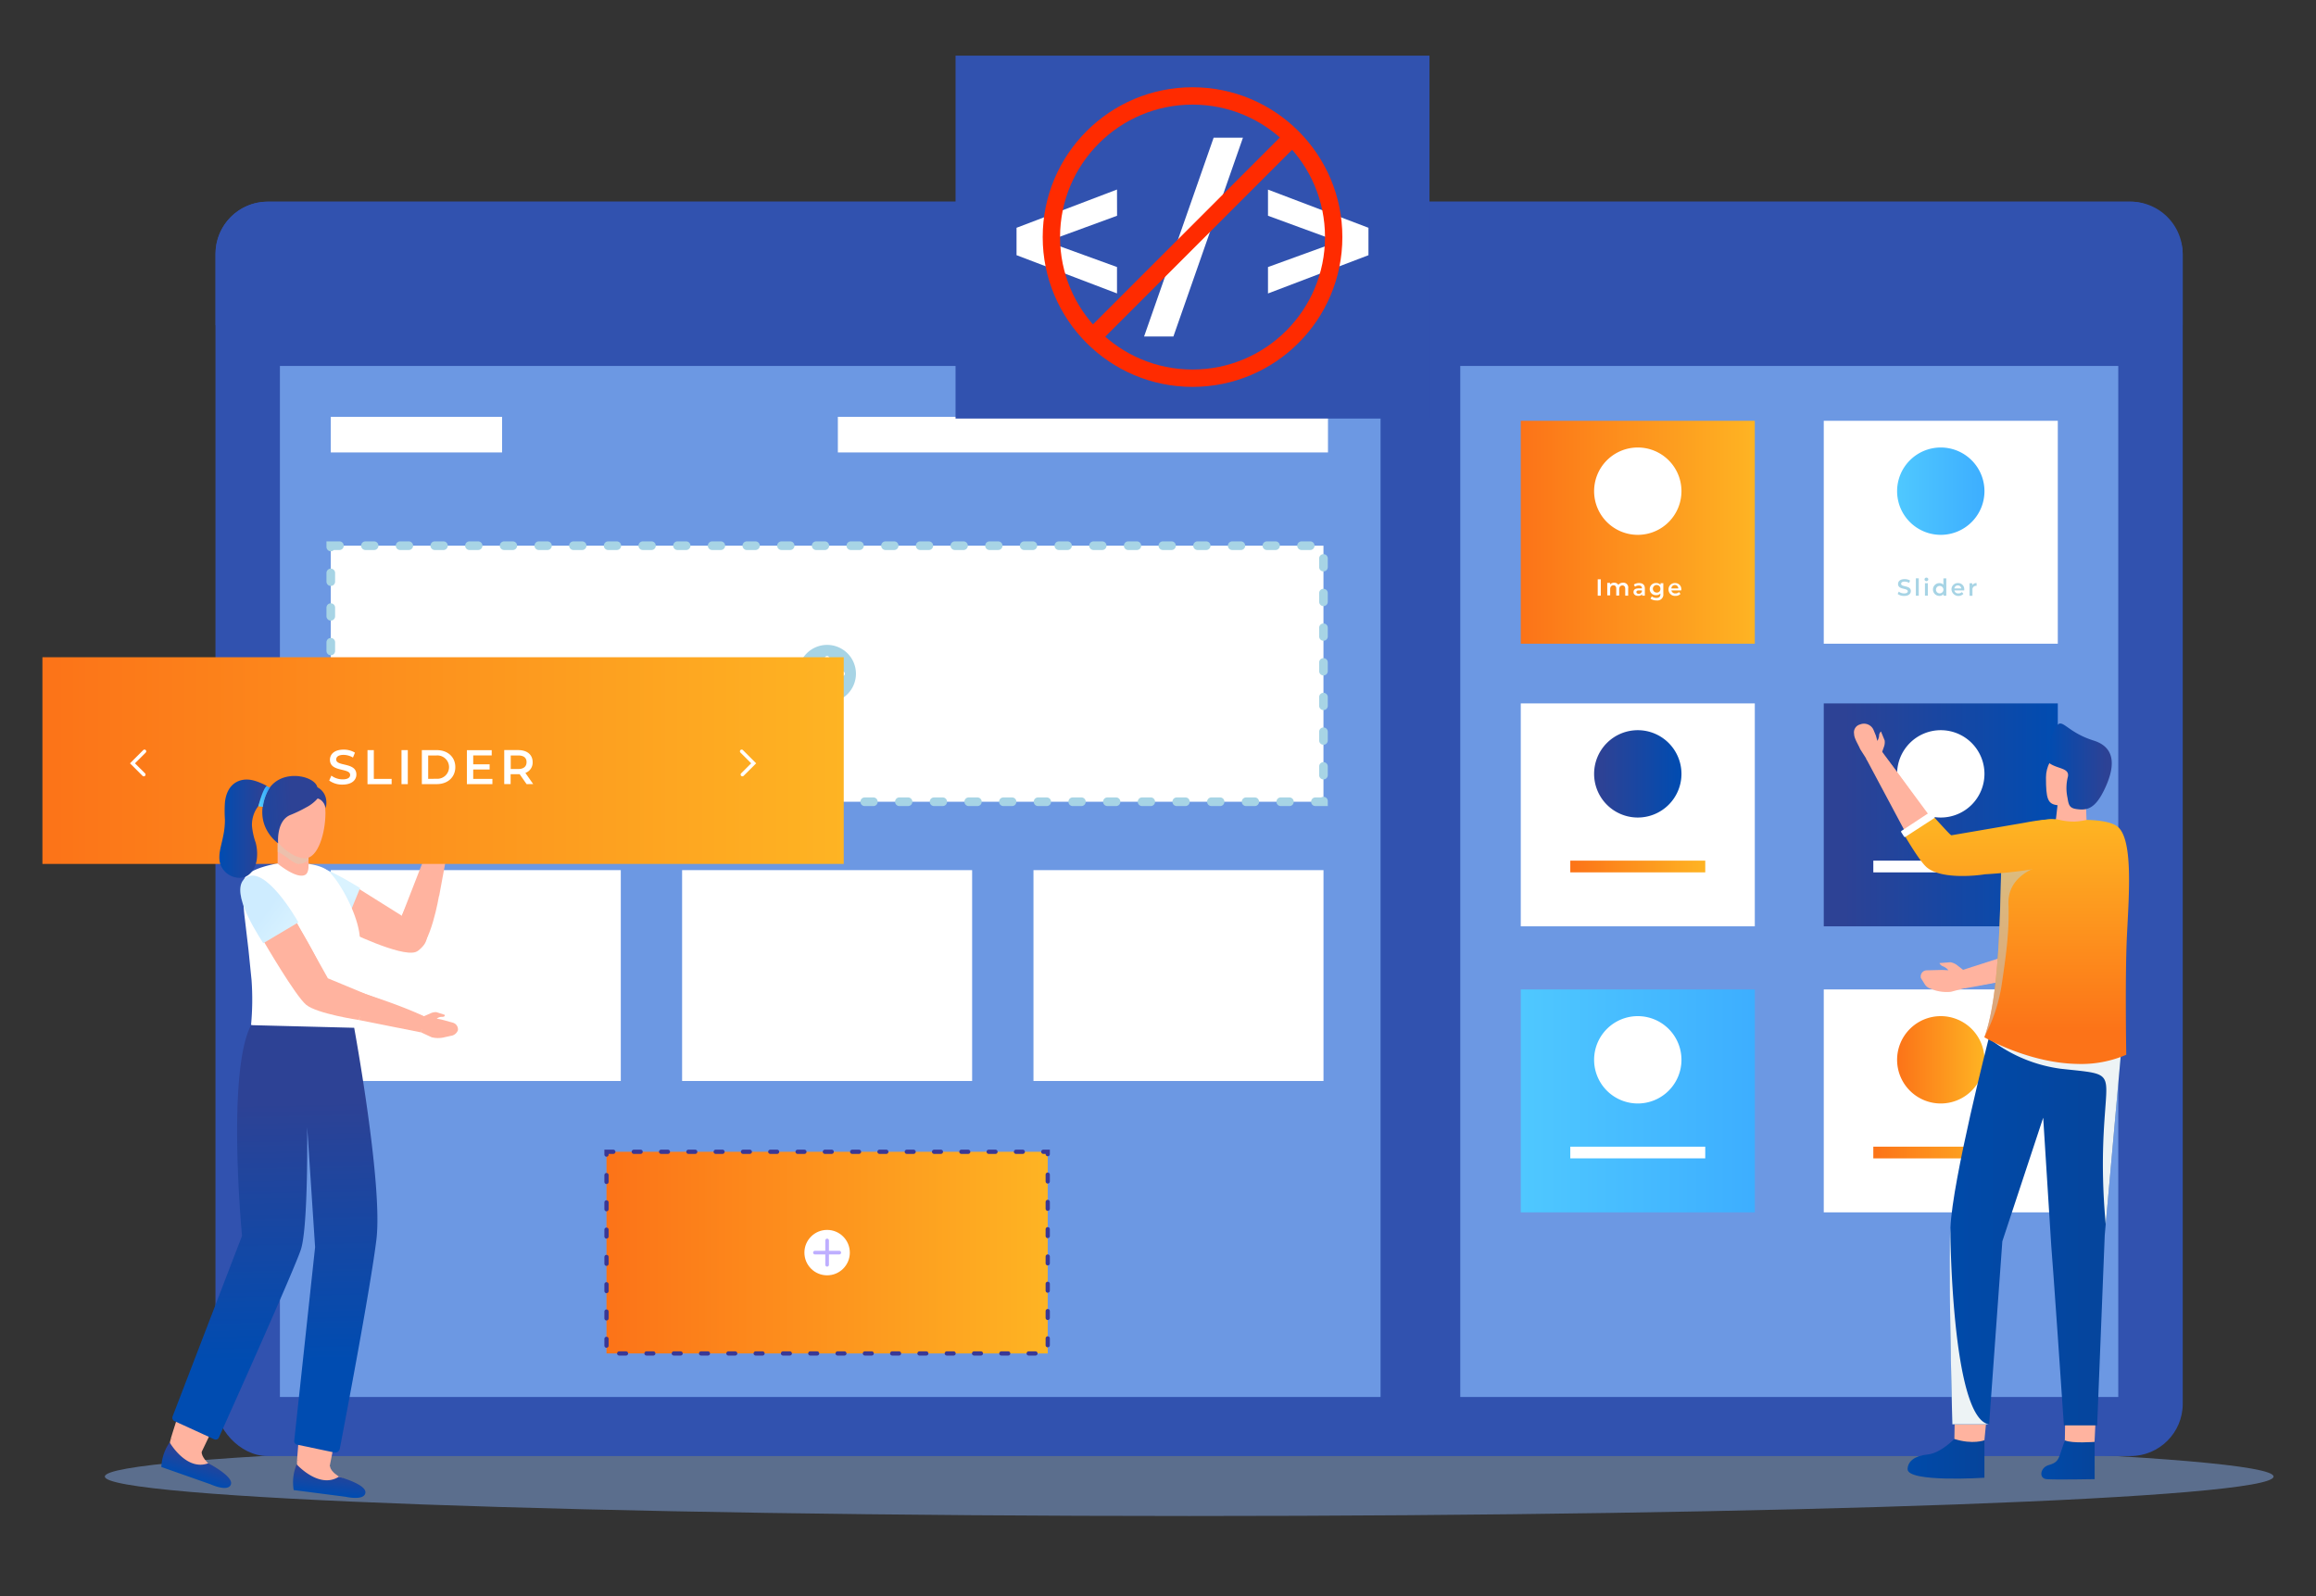 <svg xmlns="http://www.w3.org/2000/svg" xmlns:xlink="http://www.w3.org/1999/xlink" viewBox="0 0 666 459" xmlns:v="https://vecta.io/nano"><rect x="0" y="0" width="666" height="459" fill="#333333" stroke="none"/><style><![CDATA[.A{isolation:isolate}.B,.W,.i,.k{mix-blend-mode:multiply}.p{fill:#fff}.q{fill:#ffb39f}.r{fill:none}.s{stroke-miterlimit:10}.t{stroke-linecap:round}]]></style><defs><linearGradient id="A" x1="437.32" y1="153.07" x2="504.62" y2="153.07" xlink:href="#b"><stop offset="0" stop-color="#fc7318"/><stop offset="1" stop-color="#feb423"/></linearGradient><linearGradient id="B" x1="545.54" y1="141.26" x2="570.66" y2="141.26" xlink:href="#b"><stop offset="0" stop-color="#4fc8ff"/><stop offset="1" stop-color="#3daeff"/></linearGradient><linearGradient id="C" x1="458.41" y1="222.54" x2="483.53" y2="222.54" xlink:href="#b"><stop offset=".09" stop-color="#2d4295"/><stop offset="1" stop-color="#004cb1"/></linearGradient><linearGradient id="D" x1="451.56" y1="249.21" x2="490.37" y2="249.21" xlink:href="#A"/><linearGradient id="E" x1="437.32" y1="153.08" x2="504.62" y2="153.08" xlink:href="#C"/><linearGradient id="F" x1="437.32" y1="153.07" x2="504.62" y2="153.07" xlink:href="#B"/><linearGradient id="G" x1="545.54" y1="141.26" x2="570.66" y2="141.26" xlink:href="#A"/><linearGradient id="H" x1="538.7" y1="331.47" x2="577.5" y2="331.47" xlink:href="#A"/><linearGradient id="I" x1="174.41" y1="360.25" x2="301.29" y2="360.25" xlink:href="#A"/><linearGradient id="J" x1="-4626.07" y1="1953.87" x2="-4620.43" y2="1955.65" gradientTransform="matrix(-0.85, 0.53, 0.53, 0.85, -4858.06, 1055.48)" xlink:href="#b"><stop offset="0" stop-color="#daf3ff"/><stop offset="1" stop-color="#ceecff"/></linearGradient><linearGradient id="K" x1="12.2" y1="218.74" x2="242.63" y2="218.74" xlink:href="#A"/><linearGradient id="L" x1="95.373" y1="422.144" x2="94.491" y2="429.813" xlink:href="#C"/><linearGradient id="M" x1="58.333" y1="418.077" x2="55.87" y2="425.393" xlink:href="#C"/><linearGradient id="N" x1="86.59" y1="232.56" x2="56.66" y2="234.54" xlink:href="#C"/><linearGradient id="O" x1="76.71" y1="238.34" x2="63.18" y2="238.34" xlink:href="#C"/><linearGradient id="P" x1="74.31" y1="229.08" x2="77.6" y2="229.08" xlink:href="#b"><stop offset="0" stop-color="#59d3ff"/><stop offset="1" stop-color="#2b9cff"/></linearGradient><linearGradient id="Q" x1="-5134.71" y1="268.75" x2="-5126.09" y2="262.44" gradientTransform="matrix(-1, 0, 0, 1, -5049.86, 0)" xlink:href="#J"/><linearGradient id="R" x1="77.56" y1="309.95" x2="79.34" y2="391.46" xlink:href="#C"/><linearGradient id="S" x1="607.26" y1="220.44" x2="588.71" y2="220.44" xlink:href="#C"/><linearGradient id="T" x1="-3067.53" y1="4199.68" x2="-3021.85" y2="4199.68" gradientTransform="matrix(-0.14, 0.99, 0.99, 0.14, -3990.57, 2677.49)" xlink:href="#A"/><linearGradient id="U" x1="609.89" y1="354.3" x2="560.69" y2="354.3" xlink:href="#b"><stop offset="0" stop-color="#06449b"/><stop offset="1" stop-color="#004aa9"/></linearGradient><linearGradient id="V" x1="591.42" y1="296.76" x2="591.42" y2="236.33" xlink:href="#A"/><linearGradient id="W" x1="570.99" y1="296.76" x2="570.99" y2="236.33" xlink:href="#A"/><linearGradient id="X" x1="570.65" y1="419.54" x2="548.56" y2="419.54" xlink:href="#U"/><linearGradient id="Y" x1="602.35" y1="419.87" x2="587.03" y2="419.87" xlink:href="#U"/><path id="Z" d="M437.32 121.02h67.3v64.11h-67.3z"/><path id="a" d="M570.66 141.26a12.56 12.56 0 1 1-12.56-12.56 12.56 12.56 0 0 1 12.56 12.56z"/><linearGradient id="b" gradientUnits="userSpaceOnUse"/></defs><g class="A"><path class="B" d="M653.8 424.65c0 6.27-139.61 11.35-311.8 11.35s-311.85-5.08-311.85-11.35S169.76 413.31 342 413.31s311.8 5.08 311.8 11.34z" fill="#85aae8" opacity=".5"/><g fill="#3152af"><rect x="61.96" y="58.01" width="565.72" height="360.75" rx="15.03"/><path d="M77,58H612.65a15,15,0,0,1,15,15v20.5a0,0,0,0,1,0,0H62a0,0,0,0,1,0,0V73A15,15,0,0,1,77,58Z"/></g><path d="M80.49 105.25H397v296.52H80.49zm339.43 0h189.22v296.52H419.92z" fill="#6c98e3"/><path d="M95.12 119.88h49.26v10.24H95.12zm0 130.37h83.4v60.64h-83.4zm101.03 0h83.4v60.64h-83.4zm101.04 0h83.4v60.64h-83.4zm-56.25-130.37h140.94v10.24H240.94z" class="p"/><use xlink:href="#Z" fill="url(#A)"/><g class="p"><path d="M483.53 141.26A12.56 12.56 0 1 1 471 128.7a12.56 12.56 0 0 1 12.53 12.56z"/><use xlink:href="#Z" x="87.13"/></g><use xlink:href="#a" fill="url(#B)"/><use xlink:href="#Z" y="81.28" class="p"/><path d="M483.53 222.54A12.56 12.56 0 1 1 471 210a12.57 12.57 0 0 1 12.53 12.54z" fill="url(#C)"/><path d="M451.56 247.52h38.81v3.37h-38.81z" fill="url(#D)"/><use xlink:href="#Z" x="87.13" y="81.28" fill="url(#E)"/><path d="M570.66 222.54A12.56 12.56 0 1 1 558.1 210a12.56 12.56 0 0 1 12.56 12.54zm-31.96 24.98h38.81v3.37H538.7z" class="p"/><use xlink:href="#Z" y="163.54" fill="url(#F)"/><g class="p"><path d="M483.53 304.8A12.56 12.56 0 1 1 471 292.24a12.56 12.56 0 0 1 12.53 12.56zm-31.97 24.98h38.81v3.37h-38.81z"/><use xlink:href="#Z" x="87.13" y="163.54"/></g><use xlink:href="#a" y="163.54" fill="url(#G)"/><path d="M538.7 329.78h38.81v3.37H538.7z" fill="url(#H)"/><path d="M459.45 166.61h.88v4.71h-.88zm8.75 2.65v2.06h-.84v-1.95c0-.64-.3-1-.81-1s-.93.37-.93 1.08v1.82h-.84v-1.95c0-.64-.3-1-.81-1s-.94.37-.94 1.08v1.82h-.84v-3.59h.8v.46a1.48 1.48 0 0 1 1.18-.5 1.36 1.36 0 0 1 1.21.6 1.69 1.69 0 0 1 1.35-.6 1.38 1.38 0 0 1 1.47 1.67zm4.8-.04v2.1h-.79v-.43a1.28 1.28 0 0 1-1.13.48c-.82 0-1.34-.45-1.34-1.08s.4-1.07 1.49-1.07h.93v-.05c0-.49-.3-.78-.9-.78a1.74 1.74 0 0 0-1.09.36l-.33-.62a2.61 2.61 0 0 1 1.53-.44c.99 0 1.63.49 1.63 1.53zm-.84 1v-.42h-.87c-.57 0-.72.22-.72.48s.25.5.68.5a.92.92 0 0 0 .87-.58zm6.15-2.49v3.05a1.7 1.7 0 0 1-1.94 1.9 2.9 2.9 0 0 1-1.75-.51l.38-.64a2.2 2.2 0 0 0 1.33.43c.79 0 1.14-.36 1.14-1.09v-.19a1.56 1.56 0 0 1-1.2.48 1.74 1.74 0 1 1 0-3.47 1.55 1.55 0 0 1 1.24.52v-.48zm-.83 1.69a1.09 1.09 0 1 0-1.09 1 1 1 0 0 0 1.09-1zm5.97.38h-2.82a1.1 1.1 0 0 0 1.17.86 1.28 1.28 0 0 0 1-.39l.46.52a1.85 1.85 0 0 1-1.45.58 1.82 1.82 0 0 1-2-1.84 1.79 1.79 0 0 1 1.86-1.84 1.75 1.75 0 0 1 1.82 1.86 2.5 2.5 0 0 1-.04.25zm-2.82-.56h2a1 1 0 0 0-2 0z" class="p"/><path d="M545.71 170.83l.3-.68a2.64 2.64 0 0 0 1.55.51c.74 0 1.05-.26 1.05-.61 0-1-2.8-.35-2.8-2.1 0-.76.6-1.4 1.9-1.4a3 3 0 0 1 1.56.41l-.27.68a2.63 2.63 0 0 0-1.3-.37c-.73 0-1 .29-1 .64 0 1 2.79.35 2.79 2.08 0 .76-.61 1.4-1.91 1.4a3.06 3.06 0 0 1-1.87-.56zm5.22-4.5h.84v5h-.84zm2.5.3a.51.51 0 0 1 .54-.5.5.5 0 0 1 .54.48.54.54 0 0 1-1.08 0zm.12 1.1h.84v3.59h-.84zm6.14-1.4v5h-.81v-.46a1.49 1.49 0 0 1-1.19.51 1.84 1.84 0 0 1 0-3.68 1.49 1.49 0 0 1 1.16.48v-1.84zm-.83 3.2a1.07 1.07 0 1 0-1.07 1.12 1.06 1.06 0 0 0 1.07-1.12zm5.97.27H562a1.09 1.09 0 0 0 1.16.86 1.3 1.3 0 0 0 1-.39l.45.52a2 2 0 0 1-3.43-1.26 1.79 1.79 0 0 1 1.86-1.84 1.75 1.75 0 0 1 1.81 1.86 2.26 2.26 0 0 1-.02.25zm-2.83-.56h2a1 1 0 0 0-1-.88 1 1 0 0 0-1 .88zm6.4-1.55v.8h-.19a1 1 0 0 0-1 1.11v1.74h-.84v-3.59h.8v.53a1.4 1.4 0 0 1 1.23-.59z" fill="#a7d4e5"/><path d="M95.12 156.94h285.46v73.64H95.12z" class="p"/><path d="M95.12 156.94h285.46v73.64H95.12z" stroke="#a7d4e5" stroke-width="2.49" stroke-dasharray="2.49 7.48" class="r s t"/><path d="M246.14 193.76a8.29 8.29 0 1 1-8.29-8.29 8.29 8.29 0 0 1 8.29 8.29z" fill="#a7d4e5"/><g stroke="#fff" stroke-width="1.34" class="r s t"><path d="M237.85 189.32v8.89"/><path d="M242.3 193.76h-8.89"/></g><path d="M174.41 331.25h126.88v58H174.41z" fill="url(#I)"/><path d="M174.41 331.25h126.88v58H174.41z" stroke="#3a3895" stroke-width="1.22" stroke-dasharray="1.96 5.89" class="r s t"/><circle cx="237.85" cy="360.25" r="6.53" class="p"/><g stroke="#beaeff" stroke-width="1.05" class="r s t"><path d="M237.85 356.75v7"/><path d="M241.35 360.25h-7"/></g><g class="q"><path d="M85.2 252.67a4.37 4.37 0 0 0 2 4.12c6 4.1 29.2 20.17 32.47 15.9 3.84-5-18.06-17.94-23.9-20.37-4.9-2.02-10-3.55-10.57.35z"/><path d="M103.12,255.58l12.43,7.79,3.7-8.19,7,2.42s-2.41,14.65-6.71,16.19-20-6.21-20-6.21l-1.9-7.82Z"/><path d="M119.68 273.37a4.54 4.54 0 0 0 3-3.3c1.87-7.12 8.33-32.55 5.83-34.51-2.92-2.29-14 34.14-12.72 35.65.94 1.12 1.82 2.79 3.89 2.16z"/><path d="M115.55 263.37l9.34-23.98 4.55 1.27-3.14 16.94-10.75 5.77z"/></g><path d="M93.6 262.69l5.55 3.45 4.4-10.74-1-.61c-3.64-2.12-15-9.38-17.62-4.18s4.23 9.3 8.67 12.08z" fill="url(#J)"/><path d="M125.39,239.59l-.5-.2h0l-.69-2.06a3.47,3.47,0,0,1-.12-1.63l1-2.25s.7-.28.48,1.1a2.66,2.66,0,0,0,.37,1.33l.4-1.33,1.22-3.16a2,2,0,0,1,2.32-1.25,2.51,2.51,0,0,1,1.39,2.21l.28,2.27a7.54,7.54,0,0,1-.41,3.22l-1.68,2.83Z" class="q"/><path d="M12.2 189.02h230.43v59.44H12.2z" fill="url(#K)"/><path d="M94.67 224.48l.62-1.41a5.44 5.44 0 0 0 3.23 1.07c1.53 0 2.17-.54 2.17-1.27 0-2.11-5.81-.73-5.81-4.36 0-1.58 1.25-2.92 3.94-2.92a6.16 6.16 0 0 1 3.25.87l-.57 1.41a5.4 5.4 0 0 0-2.7-.77c-1.51 0-2.12.59-2.12 1.33 0 2.08 5.8.72 5.8 4.31 0 1.57-1.27 2.91-4 2.91a6.28 6.28 0 0 1-3.81-1.17zm11.01-8.75h1.82V224h5.12v1.54h-6.94zm9.78 0h1.81v9.78h-1.81zm5.85 0h4.28c3.17 0 5.34 2 5.34 4.89s-2.17 4.89-5.34 4.89h-4.28zm4.2 8.24a3.36 3.36 0 1 0 0-6.7h-2.38V224zm16.09.03v1.52h-7.34v-9.78h7.14v1.52h-5.32v2.55h4.72v1.49h-4.72v2.7zm9.83 1.51l-2-2.86h-2.59v2.85H145v-9.78h4c2.57 0 4.17 1.31 4.17 3.48a3.14 3.14 0 0 1-2.09 3.09l2.25 3.21zm-2.43-8.24h-2.13v3.9H149c1.59 0 2.42-.73 2.42-2s-.86-1.9-2.42-1.9z" class="p"/><path d="M79.84 242.44h8.89v14.57h-8.89z" class="q"/><path class="W" d="M79.84,242.44V245c1.73.59,4.61,3.49,6,3.46a4.16,4.16,0,0,0,2.87-1.19v-3.46l-6.47-1.34Z" opacity=".5" fill="#dacfbb"/><g class="q"><path d="M76 233.78c0 5.81 6.92 13.12 11.78 13.06 3.66-.05 5.81-7.25 5.81-13.06s-3.93-10.52-8.79-10.52S76 228 76 233.78zM72.43 333c-.26 16.57 2.35 30 5.83 30.1s6.51-13.34 6.77-29.9-2.35-30.05-5.83-30.1-6.51 13.33-6.77 29.9zm19.57.1c1.6 16.49 5.7 29.59 9.16 29.25s5-14 3.38-30.47-5.7-29.59-9.16-29.25S90.35 316.6 92 333.1z"/><path d="M80.61 358.25c-5.85-9.19-26 43-28.48 54.4s4.29 1.3 13.53-14.59 17.25-36.2 14.95-39.81zm21.83-.81C94 350.62 88 406.25 89.28 417.82s4.48-.14 8.14-18.16 8.36-39.53 5.02-42.22z"/><path d="M86.18 330.86s.61 23.05-2.43 31.26S58 417.54 58 417.54l-8.9-3.77s13.29-44.29 23.17-55.39c0 0-7.52-54.63 6.46-56.63 9.58-1.37 7.45 29.11 7.45 29.11zm18.6-5.52s2.33 23.92 1.42 33.85-11.39 62.5-11.39 62.5l-9.4-1.69s2.66-39.06 8.34-59.43c0 0-11.41-56.76 1.5-59.49 8.62-1.79 9.53 24.26 9.53 24.26z"/><path d="M85.41 420v3.35l8.92 4.17 6.76-1.15-3.61-1.7s-2.36-1.4-2.54-2.84-9.53-1.83-9.53-1.83z"/></g><path d="M85.32 421.15s6.42 7.17 12.12 3.56c0 0 7.92 2.14 7.64 4.58s-5.69 1.18-5.69 1.18l-14.93-1.93a13.23 13.23 0 0 1 .86-7.39z" fill="url(#L)"/><path d="M49.1 413.77l-.74 3.23 7.86 6 6.85.28-3.18-2.41s-2-1.86-1.89-3.31-8.9-3.79-8.9-3.79z" class="q"/><path d="M48.79 414.83s4.78 8.35 11.1 6c0 0 7.3 3.75 6.52 6.07s-5.81 0-5.81 0l-14.2-5a13.26 13.26 0 0 1 2.39-7.07z" fill="url(#M)"/><path d="M100.46 285.56a90.14 90.14 0 0 0 1.39 10 108.46 108.46 0 0 1-17.31 1.06 44 44 0 0 1-12.35-1.82 77.93 77.93 0 0 0 .15-12.9l-.89-8.78-1.2-10.18h0c-.39-4-.54-7.6-.08-9.86.67-3.35 9.63-4.74 9.63-4.74s5.54 4.64 8 3.24c1.13-.63.92-3.13.92-3.13 3.76.57 5.34 1.56 6.41 2.75 3.65 4 8.37 13.38 8.37 19.22-.01 6.93-3.8 7.81-3.04 15.14z" class="p"/><path d="M91.34 229.64a11.19 11.19 0 0 1-3.34 2.59 37.48 37.48 0 0 1-4.34 2.09c-4.3 1.58-3.68 8.21-3.68 8.21s-7.35-4.95-3.38-14.29c3.19-7.52 13.83-5.4 14.67-1.82 0 0 3.41 1.5 2.4 6 .01.01-.46-2.31-2.33-2.78z" fill="url(#N)"/><g class="q"><path d="M71 254.72a4.33 4.33 0 0 0-.07 4.56c3.58 6.36 17.4 32.11 22.23 29.74 5.68-2.79-8.42-25.16-12.57-29.93-3.51-3.98-7.4-7.62-9.59-4.37z"/><path d="M75.84,270.75s9.1,15.68,12.22,18.24,15.16,4.37,15.16,4.37l1.88-7.51-10.81-4.49-9-16.09Z"/></g><path d="M76.71 226l-.95-.48c-2.24-1-4.49-1.84-7-.95-2.68 1-3.81 3.57-4.08 6.23a36.71 36.71 0 0 0 0 4.92 22.28 22.28 0 0 1-.52 4.81c-.45 2.51-1.54 5.2-.87 7.77a5.93 5.93 0 0 0 5.6 4.17c2.81 0 4.45-2.48 4.91-5a12.45 12.45 0 0 0-.27-5.11 19.82 19.82 0 0 1-1.07-4.81 8.76 8.76 0 0 1 1.81-5.7" fill="url(#O)"/><path d="M77.6,226.52a13.44,13.44,0,0,0-2,5.53l-1.32-.16s1.26-4.93,2.37-5.79Z" fill="url(#P)"/><g class="q"><path d="M88.58 286.27a4.57 4.57 0 0 0 3.24 3.05c7.09 2 32.41 8.89 34.41 6.42 2.34-2.87-33.89-14.57-35.42-13.33-1.14.93-2.81 1.78-2.23 3.86z"/><path d="M103.22 293.36l17.89 3.56 1.14-4.47-17.15-6.6-1.88 7.51z"/></g><path d="M75.7 271.27l10.1-6c-1-1.82-9.64-16.4-15-12.93-4.8 3.1 1.66 13.86 4.9 18.93z" fill="url(#Q)"/><path d="M101.85,295.59s8.32,45.24,6.39,60.92c-1.73,14.08-9.06,52.47-10.53,60.15a1.35,1.35,0,0,1-1.61,1.06l-10.7-2.25a1,1,0,0,1-.79-1.08l6-55.71-2.27-34.49s.34,28.7-1.83,35.21c-2,6-20.48,47.17-23.55,54a1,1,0,0,1-1.39.52l-11.39-5.21a1.06,1.06,0,0,1-.55-1.34L69.6,355.42s-4.51-47,2.59-60.59" fill="url(#R)"/><path d="M121.77,292.78l.15-.52h0l2-.88a3.43,3.43,0,0,1,1.61-.28l2.34.76s.34.67-1,.59a2.69,2.69,0,0,0-1.28.5l1.36.27,3.27.9a2,2,0,0,1,1.46,2.18,2.5,2.5,0,0,1-2.05,1.61l-2.24.5a7.72,7.72,0,0,1-3.25-.09l-3-1.39Z" class="q"/><path d="M213.28 216.08l3.45 3.45-3.25 3.24m-171.93-6.69l-3.45 3.45 3.25 3.24" stroke="#fff" stroke-width="1.01" class="r s t"/><path d="M274.78 16h136.29v104.37H274.78z" fill="#3152af"/><path d="M321.23 62.05L301 69.46l20.21 7.34v7.59l-28.89-11v-7.88l28.89-11zM349 39.6h8.43l-20 57.17H329zm44.52 25.91v7.89l-28.89 11v-7.6l20.21-7.34-20.21-7.41v-7.52z" class="p"/><g stroke="#ff2b00" stroke-width="4.99" class="r"><circle cx="342.93" cy="68.18" r="40.59"/><path d="M371.63 39.48l-57.4 57.41" class="s"/></g><path d="M600.11,238.15l-.23-5.57s8.34-13.57,1.6-17.12-13.13,1.95-13.13,8.12.49,7.68,3.32,8l-.57,5" class="q"/><path d="M594.54 229.44c.34 2.18.6 3 2.75 3.27 3 .41 5.25-.23 7.86-5.65s4-11.86-3.1-14.08-8.75-5.94-10.25-4.63-4.59 9.81-2.22 11.31 5.53 1.27 5.08 3.68a13.16 13.16 0 0 0-.12 6.1z" fill="url(#S)"/><g class="q"><path d="M559.7 282.94c-.08.49.45.78 1.45.89h0a20.07 20.07 0 0 0 3.84 0c2-.17 4.4-.5 7-1 12.17-2.06 29-6.48 29.49-7.77.71-1.88 1.92-3.11-1.94-5.12a3.11 3.11 0 0 0-2.2-.26c-3.8 1-17.1 4.4-26.82 7.75-2 .69-3.9 1.39-5.5 2.05-3.08 1.32-5.18 2.52-5.32 3.46z"/><path d="M585.63 272.14l-21.69 6.96 1.16 5.14 22.99-4.26-2.46-7.84z"/><path d="M552.35 281.07a.76.76 0 0 0 0 .16l1.14 1.83a2.93 2.93 0 0 0 1.36 1.16l1.56.59a11.79 11.79 0 0 0 4.61.43l3.49-.92.74-.19-.07-1L565 280v-.7h0l-.27-.21-1.93-1.5a4.41 4.41 0 0 0-1.93-.85l-3.16.24a1.9 1.9 0 0 0 1.2 1 4.19 4.19 0 0 1 1.38 1.06l-1.77-.09-4.38.11a1.76 1.76 0 0 0-1.79 2.01zm53.97-41.77c1.6.91 2.7-1.05 2.6.77-.46 8.17-2.45 35.5-8.46 35.44-7.08-.08-3.88-24.18-2.07-31 1.51-5.72 4.08-7.41 7.93-5.21z"/></g><path d="M610.07 241.19c0 3.68-.76 9.31-2.2 18.48l-.31 1.95a1 1 0 0 1-.07.26c-.26 1.73-2.26 12.43-7.12 15.43-1.68 1-6.26 1.84-11.21 2.92l-.6.12-1-4-.95-3.8-.24-1.17c4.14-1.47 7.51-2.65 7.67-2.87s.94-7.92 1.79-14.2a.45.45 0 0 0 0-.11l1-7.62a13.6 13.6 0 0 1 2-5.79c2.1-3.24 4.66-4.07 6.76-4.06a4.44 4.44 0 0 1 4.48 4.46z" fill="url(#T)"/><path d="M589.19 280.32l-2.19-9.11a.36.36 0 0 0-.44-.27l-1.17.27a.37.37 0 0 0-.28.44l2.11 9.14a.35.35 0 0 0 .44.27l1.26-.3a.36.36 0 0 0 .27-.44z" class="p"/><path class="i" d="M607.87 259.67l-.31 1.95a1 1 0 0 1-.07.26c-.26 1.73-2.26 12.43-7.12 15.43-1.68 1-6.26 1.84-11.21 2.92l-.6.12-1-4-.6-4.87s3.1 6.16 7.2 5.34 9.15.4 13.71-17.15z" opacity=".5" fill="#bdd3dd"/><g class="q"><path d="M583.73 300.06a7.84 7.84 0 0 1 6.62 9.07 52.17 52.17 0 0 1-4.19 13.75c-6.25 14-9.86 31.87-15.84 32.76s-8.07-9.63-4.56-24.19c3.18-13.16 3.58-29.69 7.83-31.2 2.16-.76 6.41-.57 10.14-.19z"/><path d="M566.13 351.81c11.5-7 6.6 47.34 2.56 61.8s-6.36 2.1-6.7-21.52-.39-37.53 4.14-40.28zM599 299.59a7.85 7.85 0 0 1 8.63 7.18 52.31 52.31 0 0 1-.73 14.37c-2.66 15.06-1.82 33.3-7.4 35.63s-10.16-7.39-10.3-22.36c-.12-13.54-3.74-29.68 0-32.17 1.94-1.24 6.14-2.12 9.8-2.65z"/><path d="M594.66 352.46c11-7.74 9.73 46.79 6.66 61.49s-6.21 2.52-8.11-21-2.88-37.45 1.45-40.49zm-23.46 56l-.7 7.3h-8.52l.13-7.94 9.09.64z"/><path d="M602.61 408.46l-.34 7.3h-8.52l.13-7.94 8.73.64z"/></g><path d="M561.43 409.64H572l3.8-52.64 11.75-35.55 2.32 36.85c.21 2.3 1.06 14.33 1.89 26.21l1.74 25.43h9.57l2.18-54.68.28-3.21 4.36-48.88-36.71-4.34-1.3-.16s-10.45 40.77-11 54.4.55 56.57.55 56.57z" fill="url(#U)"/><path class="k" d="M561.43 409.64H572c-10.89-1.64-11.17-56.58-11.17-56.58-.55 13.64.6 56.58.6 56.58zM605.66 315c-.3 6.26-1.88 17.84-.13 37.09l4.36-48.88-36.71-4.34-.76.12a42.39 42.39 0 0 0 20.24 8.39c11.79 1.29 13.34.84 13 7.62z" fill="#edf3f5"/><path d="M570.62 298.32s12.6 7.38 26.64 7.66a32.79 32.79 0 0 0 14.18-2.63s-.39-22.43.2-34.42 1.87-28.22-3-31.41c-2.06-1.34-6-1.66-8.55-1.72a20.49 20.49 0 0 1-3.49.49 18.45 18.45 0 0 1-5.17-.7c-4.94 0-15.58 1.25-15.88 12.15v.13c-.44 13.76-.49 38.69-4.93 50.45z" fill="url(#V)"/><path class="i" d="M575.51 247.87c-.4 13.67-.45 38.35-4.8 50.2a47.42 47.42 0 0 0 4.85-14.5c1.22-8.18 2.3-15.51 2-23.64S586 249.3 586 249.3zm-4.94 50.48h0a1.2 1.2 0 0 0 .09-.25z" opacity=".5" fill="#bdd3dd"/><g class="q"><path d="M536.17 212.41c-.49.08-.61.67-.41 1.66h0a20.4 20.4 0 0 0 1.23 3.64l3.07 6.41c5.71 10.94 15.09 25.59 16.47 25.66 2 .1 3.55.88 4.27-3.42a3.07 3.07 0 0 0-.43-2.17c-2.09-3.32-9.44-14.92-15.62-23.13-1.28-1.72-2.52-3.29-3.64-4.6-2.22-2.57-4.02-4.19-4.94-4.05z"/><path d="M534.89 208.35a2.35 2.35 0 0 0-1.72 2.7c0 1.27 1.15 3 1.64 4.15a2.64 2.64 0 0 0 .25.47l1.56 2.44.36.57.83-.34 2.54-1.05.58-.23h0l.11-.28.72-2a3.86 3.86 0 0 0 .2-1.84l-1.06-2.57a1.69 1.69 0 0 0-.54 1.28 3.72 3.72 0 0 1-.5 1.43l-.41-1.5-.63-1.52a3 3 0 0 0-3.93-1.71z"/><path d="M555.27 235.18l-14.12-19.09-4.52 2.08 11.91 22.32 6.73-5.31zm36.73 8.17c-.38 1.8 1.82 2.24.06 2.71-7.91 2.07-34.53 8.59-36.32 2.85-2.1-6.75 21.82-11.13 28.88-11.51 5.92-.32 8.32 1.6 7.38 5.95z"/></g><path d="M547.52 240c2.55 4.31 5.05 8.15 6.52 9.42 4.36 3.7 15.15 2.32 16.88 2h.25c7.19-.41 15.8-1.56 19.55-2.78 2.34-.76 4.34-4.37 3.59-6.72-.63-2-1.09-6.6-4.93-6.31a67.92 67.92 0 0 0-7.14 1l-21.1 3.62c-.38-.13-2.64-2.7-5.52-5.81z" fill="url(#W)"/><path d="M556.2 235.31l-8.26 5.36a.31.31 0 0 1-.43-.1l-.77-1.21a.29.29 0 0 1 .09-.42l8.16-5.37a.3.3 0 0 1 .42.08l.88 1.22a.31.31 0 0 1-.09.44z" class="p"/><path d="M570.65 425v-10.79s-3.35 1.32-8.67-.37c0 0-3.92 4.11-7.67 4.47s-5.7 2-5.75 4.2c-.09 3.93 22.09 2.49 22.09 2.49z" fill="url(#X)"/><path d="M602.34 414.68s-6.43.52-8.57-.44l-1.52 4.49c-.52 1.18-.86 2-3.07 2.61-2.48.66-3 3.84-.67 4.06s13.84 0 13.84 0z" fill="url(#Y)"/></g></svg>